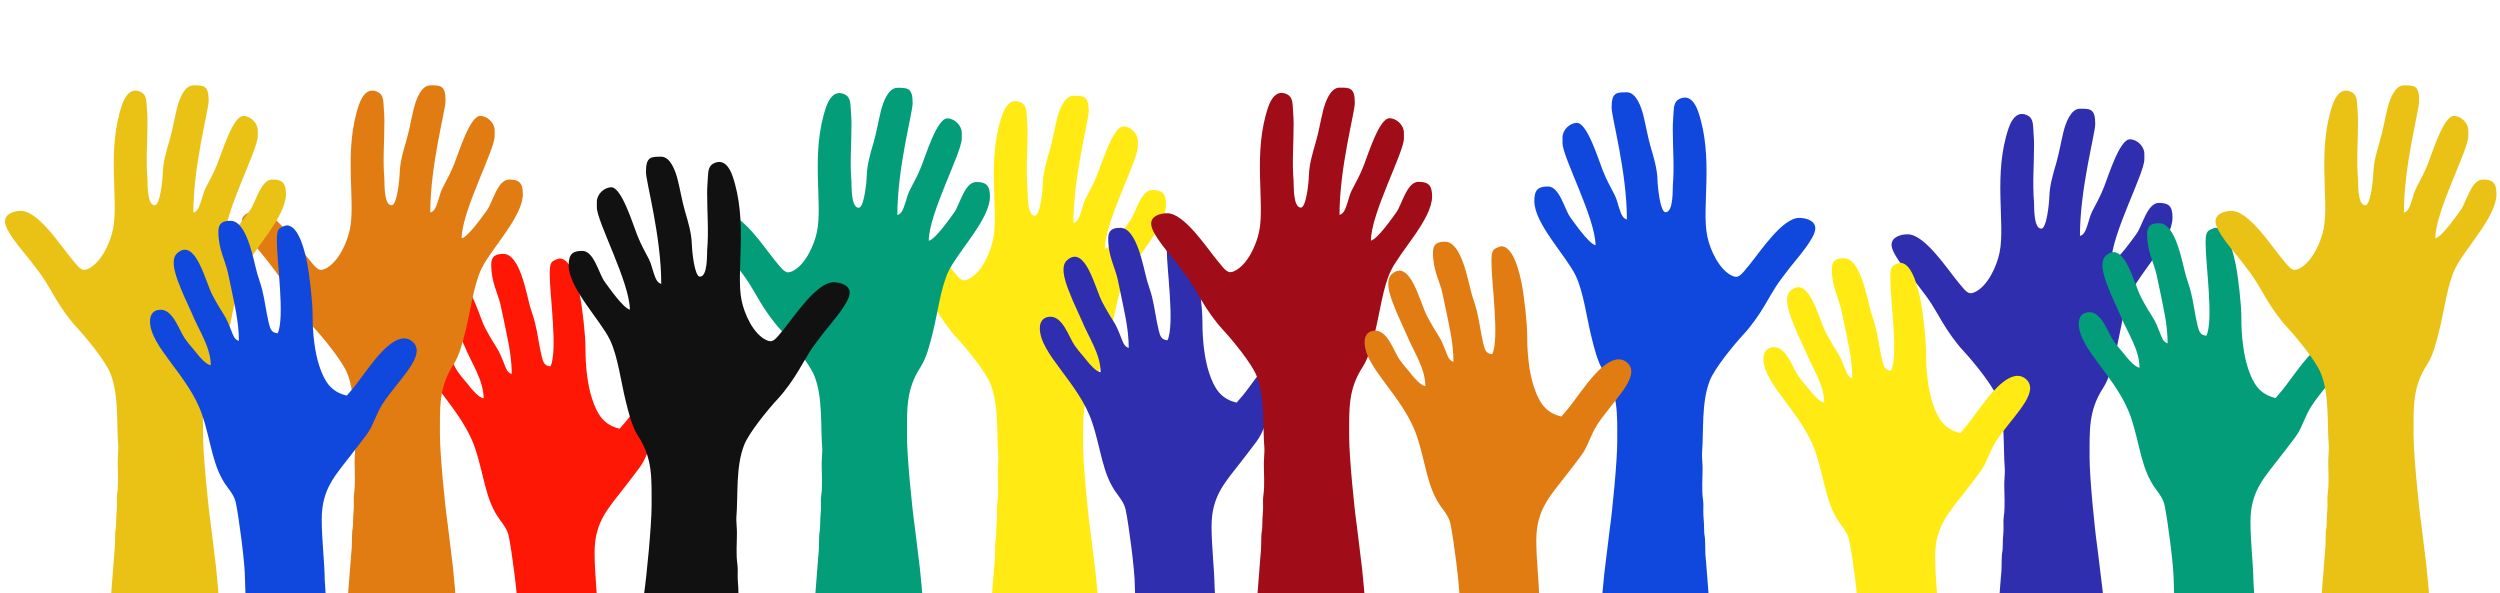<?xml version="1.0" encoding="UTF-8"?> <!-- Creator: CorelDRAW 2019 (64-Bit) --> <svg xmlns="http://www.w3.org/2000/svg" xmlns:xlink="http://www.w3.org/1999/xlink" xmlns:xodm="http://www.corel.com/coreldraw/odm/2003" xml:space="preserve" width="3236px" height="768px" style="shape-rendering:geometricPrecision; text-rendering:geometricPrecision; image-rendering:optimizeQuality; fill-rule:evenodd; clip-rule:evenodd" viewBox="0 0 3236 767.66"> <defs> <style type="text/css"> <![CDATA[ .fil3 {fill:#039D79} .fil7 {fill:#1048DD} .fil5 {fill:#111111} .fil2 {fill:#2E2EAF} .fil8 {fill:#A10C19} .fil4 {fill:#E07C12} .fil6 {fill:#EAC216} .fil1 {fill:#FE1705} .fil0 {fill:#FFEA13} ]]> </style> </defs> <g id="Слой_x0020_1">  <path class="fil0" d="M1339.43 279.13c-10.36,0 -9.04,-29.63 -9.43,-34.34 -2.11,-25.55 0.06,-47.18 0.06,-74.04 0,-8.84 -0.71,-13.73 -1.06,-21.88 -0.31,-7.34 -1.49,-13.16 -6.87,-16.05 -13.33,-7.16 -21.08,4.9 -24.79,15.63 -20.6,59.46 -4.34,123.82 -11.82,161.18 -3.63,18.15 -15.3,43.54 -31.87,51.53 -8.67,4.19 -11.24,0.06 -22.84,-14.05 -13.62,-16.58 -42.43,-60.69 -64.37,-60.69 -10.3,0 -20.84,4.19 -20.84,13.55 0,12.79 23.32,38.54 32.76,50.61 18.97,24.28 19.2,26.15 33.33,50.04 6.87,11.62 17.24,26.29 26.39,36.13 12.99,13.97 37.68,44.07 44.04,60.18 11.17,28.27 7.69,64.87 10.14,94.09 0.27,3.21 -0.77,13.8 -0.76,19.51 0,13.37 1.33,28.29 -0.61,41.08 -1,6.66 0.06,13.64 -0.49,20.35 -0.54,6.53 -0.85,11.94 -0.95,19.9 -0.06,5.03 -0.7,5.44 -1.02,9.39 -0.61,7.39 0.09,19.06 -1.39,29.88l-5.3 67.83c-0.32,2.3 -2.08,6.45 2.46,6.45l138.61 0c0,-21.25 -2.28,-39.63 -4.08,-58.46l-6.81 -55.71c-3.54,-24.18 -9.96,-90.28 -9.96,-115.1 0,-36.57 -1.55,-61.4 17.53,-90.86 8.19,-12.66 12.12,-29.93 16.03,-45.45 5.79,-22.91 10.1,-57.69 20.27,-78.74 12.62,-26.11 53.51,-67.18 53.51,-96.55 0,-15.32 -5.75,-18.76 -17.71,-18.76 -15.09,0 -21.5,30 -28.87,39.91 -4.41,5.92 -23.76,34.1 -32.62,36.17 0,-35.12 42.73,-114.02 42.73,-132.35l0 -7.3c0,-9.71 -9.35,-18.76 -18.76,-18.76 -13.26,0 -27.75,47.41 -33.35,61.49 -5.93,14.94 -9.02,19.02 -15.3,31.59 -3.24,6.51 -3.7,10.7 -6.17,17.8 -2.09,6.03 -3.9,12.61 -9.79,14.18 0,-61.94 19.8,-132.09 19.8,-144.86 0,-20.01 -6.54,-19.8 -19.8,-19.8 -11.96,0 -18.56,18.92 -21.27,29.79 -3.53,14.12 -5.64,27.79 -9.63,41.44 -3.62,12.41 -8.33,27.66 -8.69,42.37 -0.23,9.01 -3.53,41.68 -10.44,41.68z"></path> <path class="fil1" d="M635.86 342.29c0,23.54 8.68,36.53 12.38,53.52 1.38,6.31 2.39,10.92 3.61,17.04 4.27,21.47 10.57,45.5 10.57,71.08 -5.93,-1.59 -7.64,-7.73 -9.7,-12.93 -7.68,-19.34 -6.38,-15.1 -16.06,-31.15 -3.17,-5.24 -5.49,-9.68 -8.47,-15.14 -9,-16.51 -21.81,-75.5 -45.75,-54.2 -10.7,9.53 0.78,35.4 4.94,45.83 2.29,5.76 4.27,10.29 6.84,15.79l7.35 16.25c8.55,21.11 24.45,43.57 24.45,67.02 -5.86,-0.49 -14.81,-11.06 -18.12,-15.32 -5.48,-7.06 -9.02,-10.2 -15.33,-19.1 -7.49,-10.56 -15.13,-37.38 -31.47,-37.38 -9.06,0 -13.77,5.95 -13.77,14.75 0,33.56 50.09,70.05 67.51,121.34 12.1,35.62 13.09,67.39 32.54,93.37 4.45,5.93 9.33,12.34 11.06,20.42 3.96,18.53 11.96,79.02 11.84,98.32l0.99 30.49c-0.01,4.5 -1.79,13.77 2.95,13.77l99.34 0c4.59,0 1.92,-5.84 1.95,-11.79l-1.98 -30.47c-0.2,-23.53 -3.9,-52.08 -3.9,-78.73 0,-40.45 17.79,-57.07 40.34,-86.54 3.18,-4.17 5.99,-7.86 9.41,-12.23 15.22,-19.48 12.86,-17.88 23.36,-40.58 12.25,-26.49 49.01,-57.55 49.84,-78.48l0 -1.34c-0.15,-4.22 -1.87,-7.99 -5.7,-11.19 -18.12,-15.18 -43.45,17.13 -52.89,29.15 -5.7,7.25 -10.05,13.41 -15.6,20.79 -2.79,3.72 -4.81,6.54 -7.68,10.03l-8.62 10.07c-20.76,-4.84 -28.91,-18.41 -35.55,-38.23 -5.91,-17.68 -8.8,-42.07 -8.71,-66.04 0.06,-16.68 -4.07,-52.35 -7.13,-67.62 -2.17,-10.81 -9.94,-48.44 -26.32,-48.44 -2.14,0 -8.28,2.85 -9.59,4.18 -3.62,3.67 -3.19,12.06 -3.19,17.46 0,25.56 10.53,98.12 0.98,118.03 -8.08,-0.67 -9.53,-5.3 -11.63,-13.95 -3.43,-14.17 -4.64,-27.24 -8.48,-42.66 -1.85,-7.44 -4.41,-13.75 -6.24,-20.32 -5.17,-18.52 -13.38,-68.64 -34.63,-68.64 -7.22,0 -15.74,0.96 -15.74,13.77z"></path> <path class="fil2" d="M1434.47 308.5c0,23.54 8.69,36.53 12.39,53.52 1.37,6.32 2.39,10.93 3.6,17.05 4.27,21.46 10.57,45.49 10.57,71.07 -5.92,-1.58 -7.63,-7.73 -9.69,-12.93 -7.69,-19.34 -6.38,-15.1 -16.07,-31.15 -3.16,-5.23 -5.48,-9.68 -8.46,-15.14 -9.01,-16.51 -21.81,-75.5 -45.75,-54.2 -10.71,9.53 0.77,35.4 4.93,45.83 2.3,5.76 4.27,10.29 6.84,15.79l7.36 16.25c8.54,21.11 24.45,43.57 24.45,67.02 -5.87,-0.48 -14.82,-11.06 -18.12,-15.32 -5.49,-7.06 -9.02,-10.2 -15.34,-19.09 -7.49,-10.56 -15.13,-37.39 -31.46,-37.39 -9.06,0 -13.77,5.95 -13.77,14.75 0,33.56 50.08,70.05 67.51,121.35 12.1,35.61 13.08,67.39 32.54,93.36 4.44,5.93 9.32,12.35 11.05,20.42 3.96,18.53 11.96,79.02 11.85,98.32l0.98 30.49c0,4.5 -1.78,13.77 2.95,13.77l99.35 0c4.58,0 1.92,-5.84 1.95,-11.79l-1.99 -30.47c-0.2,-23.52 -3.9,-52.08 -3.9,-78.72 0,-40.46 17.79,-57.08 40.34,-86.55 3.19,-4.16 6,-7.86 9.41,-12.23 15.23,-19.48 12.86,-17.87 23.36,-40.57 12.26,-26.5 49.01,-57.55 49.85,-78.49l0 -1.34c-0.16,-4.21 -1.88,-7.99 -5.7,-11.19 -18.13,-15.18 -43.46,17.13 -52.9,29.15 -5.69,7.25 -10.05,13.41 -15.6,20.79 -2.79,3.72 -4.81,6.54 -7.67,10.04l-8.63 10.06c-20.75,-4.84 -28.9,-18.41 -35.54,-38.23 -5.92,-17.68 -8.81,-42.07 -8.72,-66.04 0.07,-16.68 -4.06,-52.34 -7.13,-67.62 -2.17,-10.81 -9.94,-48.44 -26.31,-48.44 -2.14,0 -8.29,2.85 -9.59,4.18 -3.63,3.67 -3.2,12.06 -3.2,17.46 0,25.56 10.54,98.13 0.98,118.03 -8.07,-0.67 -9.53,-5.3 -11.62,-13.95 -3.43,-14.17 -4.64,-27.24 -8.48,-42.66 -1.86,-7.44 -4.41,-13.75 -6.25,-20.32 -5.16,-18.52 -13.38,-68.64 -34.63,-68.64 -7.22,0 -15.74,0.97 -15.74,13.77z"></path> <path class="fil3" d="M1111.52 268.77c-10.36,0 -9.04,-29.63 -9.43,-34.34 -2.11,-25.55 0.06,-47.18 0.06,-74.04 0,-8.84 -0.71,-13.73 -1.06,-21.88 -0.31,-7.34 -1.49,-13.16 -6.87,-16.05 -13.33,-7.16 -21.08,4.9 -24.79,15.63 -20.6,59.46 -4.34,123.82 -11.82,161.18 -3.63,18.15 -15.3,43.54 -31.87,51.53 -8.67,4.19 -11.24,0.07 -22.84,-14.05 -13.62,-16.58 -42.43,-60.69 -64.37,-60.69 -10.3,0 -20.84,4.19 -20.84,13.55 0,12.79 23.32,38.54 32.76,50.61 18.97,24.28 19.19,26.15 33.33,50.04 6.87,11.62 17.24,26.29 26.39,36.13 12.99,13.97 37.68,44.07 44.04,60.18 11.17,28.27 7.69,64.87 10.14,94.09 0.27,3.21 -0.77,13.8 -0.76,19.51 0,13.37 1.33,28.29 -0.61,41.08 -1,6.66 0.06,13.64 -0.49,20.35 -0.54,6.53 -0.85,11.94 -0.95,19.9 -0.06,5.03 -0.7,5.44 -1.02,9.39 -0.61,7.39 0.09,19.06 -1.39,29.88l-5.3 67.83c-0.32,2.3 -2.08,6.45 2.46,6.45l138.61 0c0,-21.25 -2.28,-39.63 -4.08,-58.46l-6.81 -55.71c-3.54,-24.18 -9.96,-90.28 -9.96,-115.1 0,-36.57 -1.55,-61.4 17.53,-90.86 8.19,-12.66 12.12,-29.93 16.03,-45.45 5.79,-22.91 10.1,-57.69 20.27,-78.74 12.62,-26.11 53.51,-67.18 53.51,-96.55 0,-15.32 -5.75,-18.76 -17.71,-18.76 -15.09,0 -21.5,30 -28.87,39.91 -4.41,5.92 -23.76,34.1 -32.62,36.17 0,-35.13 42.73,-114.02 42.73,-132.35l0 -7.3c0,-9.71 -9.35,-18.76 -18.76,-18.76 -13.26,0 -27.75,47.41 -33.35,61.49 -5.93,14.94 -9.02,19.02 -15.3,31.59 -3.24,6.51 -3.7,10.7 -6.17,17.8 -2.09,6.03 -3.9,12.61 -9.79,14.18 0,-61.94 19.8,-132.09 19.8,-144.86 0,-20.01 -6.54,-19.8 -19.8,-19.8 -11.96,0 -18.56,18.92 -21.27,29.79 -3.53,14.12 -5.64,27.79 -9.63,41.44 -3.62,12.41 -8.33,27.66 -8.69,42.37 -0.23,9.01 -3.53,41.68 -10.44,41.68z"></path> <path class="fil4" d="M506.93 265.57c-10.37,0 -9.05,-29.63 -9.43,-34.34 -2.11,-25.56 0.05,-47.18 0.05,-74.05 0,-8.84 -0.7,-13.72 -1.05,-21.87 -0.32,-7.34 -1.49,-13.17 -6.88,-16.06 -13.32,-7.15 -21.07,4.91 -24.79,15.64 -20.6,59.45 -4.34,123.82 -11.81,161.18 -3.63,18.15 -15.3,43.54 -31.87,51.53 -8.68,4.19 -11.25,0.06 -22.84,-14.05 -13.62,-16.58 -42.44,-60.69 -64.37,-60.69 -10.3,0 -20.85,4.18 -20.85,13.55 0,12.79 23.33,38.54 32.76,50.61 18.97,24.28 19.2,26.15 33.33,50.04 6.87,11.62 17.24,26.28 26.4,36.13 12.99,13.97 37.68,44.07 44.04,60.18 11.17,28.27 7.69,64.86 10.13,94.09 0.27,3.21 -0.76,13.79 -0.76,19.51 0.01,13.37 1.34,28.29 -0.6,41.08 -1.01,6.66 0.06,13.64 -0.49,20.35 -0.55,6.53 -0.85,11.94 -0.95,19.9 -0.06,5.03 -0.71,5.44 -1.03,9.39 -0.6,7.39 0.1,19.05 -1.38,29.88l-5.31 67.83c-0.32,2.29 -2.07,6.45 2.47,6.45l138.6 0c0,-21.25 -2.27,-39.63 -4.07,-58.46l-6.82 -55.71c-3.54,-24.18 -9.95,-90.29 -9.95,-115.1 0,-36.58 -1.55,-61.4 17.52,-90.86 8.2,-12.66 12.12,-29.94 16.04,-45.45 5.78,-22.91 10.09,-57.69 20.26,-78.74 12.62,-26.11 53.52,-67.18 53.52,-96.55 0,-15.32 -5.75,-18.76 -17.72,-18.76 -15.09,0 -21.49,30 -28.87,39.91 -4.4,5.92 -23.76,34.1 -32.61,36.17 0,-35.13 42.72,-114.02 42.72,-132.36l0 -7.29c0,-9.71 -9.35,-18.76 -18.75,-18.76 -13.27,0 -27.76,47.41 -33.35,61.49 -5.93,14.94 -9.02,19.02 -15.3,31.59 -3.25,6.51 -3.71,10.7 -6.17,17.8 -2.09,6.02 -3.9,12.6 -9.8,14.18 0,-61.94 19.8,-132.09 19.8,-144.86 0,-20.01 -6.53,-19.8 -19.8,-19.8 -11.96,0 -18.55,18.92 -21.27,29.79 -3.53,14.12 -5.63,27.79 -9.62,41.44 -3.63,12.41 -8.33,27.66 -8.7,42.37 -0.22,9 -3.52,41.68 -10.43,41.68z"></path> <path class="fil5" d="M905.94 357.93c10.37,0 9.05,-29.63 9.43,-34.34 2.11,-25.55 -0.05,-47.18 -0.05,-74.04 0,-8.84 0.7,-13.73 1.05,-21.88 0.32,-7.34 1.5,-13.16 6.88,-16.05 13.33,-7.16 21.07,4.9 24.79,15.63 20.6,59.46 4.34,123.82 11.81,161.18 3.63,18.15 15.3,43.54 31.87,51.53 8.68,4.19 11.25,0.07 22.84,-14.05 13.62,-16.58 42.44,-60.69 64.38,-60.69 10.29,0 20.84,4.19 20.84,13.55 0,12.79 -23.33,38.54 -32.76,50.61 -18.97,24.28 -19.2,26.15 -33.33,50.04 -6.87,11.62 -17.24,26.29 -26.4,36.14 -12.99,13.96 -37.68,44.06 -44.04,60.17 -11.17,28.27 -7.69,64.87 -10.13,94.09 -0.27,3.21 0.76,13.8 0.76,19.51 -0.01,13.37 -1.34,28.29 0.6,41.08 1.01,6.66 -0.06,13.64 0.5,20.35 0.54,6.53 0.84,11.94 0.94,19.9 0.06,5.03 0.71,5.44 1.03,9.39 0.6,7.39 -0.1,19.06 1.38,29.88l5.31 67.83c0.32,2.3 2.07,6.45 -2.47,6.45l-138.6 0c0,-21.25 2.27,-39.63 4.07,-58.46l6.82 -55.71c3.54,-24.18 9.95,-90.28 9.95,-115.1 0,-36.57 1.55,-61.4 -17.52,-90.86 -8.2,-12.66 -12.12,-29.93 -16.04,-45.45 -5.78,-22.91 -10.09,-57.69 -20.26,-78.74 -12.62,-26.11 -53.52,-67.18 -53.52,-96.55 0,-15.32 5.75,-18.76 17.72,-18.76 15.09,0 21.49,30 28.87,39.91 4.4,5.92 23.76,34.1 32.61,36.17 0,-35.13 -42.72,-114.02 -42.72,-132.35l0 -7.3c0,-9.71 9.35,-18.76 18.75,-18.76 13.27,0 27.76,47.41 33.35,61.49 5.93,14.94 9.03,19.02 15.3,31.59 3.25,6.51 3.71,10.7 6.17,17.8 2.09,6.03 3.91,12.61 9.8,14.18 0,-61.94 -19.8,-132.09 -19.8,-144.86 0,-20.01 6.54,-19.8 19.8,-19.8 11.96,0 18.55,18.92 21.27,29.79 3.53,14.12 5.63,27.79 9.62,41.44 3.63,12.41 8.33,27.66 8.7,42.37 0.22,9.01 3.52,41.68 10.43,41.68z"></path> <path class="fil6" d="M200.29 265.57c-10.37,0 -9.05,-29.63 -9.44,-34.34 -2.1,-25.56 0.06,-47.18 0.06,-74.05 0,-8.84 -0.71,-13.72 -1.06,-21.87 -0.31,-7.34 -1.49,-13.17 -6.87,-16.06 -13.33,-7.15 -21.07,4.91 -24.79,15.64 -20.6,59.45 -4.34,123.82 -11.81,161.18 -3.63,18.15 -15.3,43.54 -31.87,51.53 -8.68,4.19 -11.25,0.06 -22.85,-14.05 -13.62,-16.58 -42.43,-60.69 -64.37,-60.69 -10.29,0 -20.84,4.18 -20.84,13.55 0,12.79 23.33,38.54 32.76,50.61 18.97,24.28 19.2,26.15 33.33,50.04 6.87,11.62 17.24,26.28 26.4,36.13 12.98,13.97 37.67,44.07 44.04,60.18 11.17,28.27 7.69,64.86 10.13,94.09 0.27,3.21 -0.76,13.79 -0.76,19.51 0,13.37 1.33,28.29 -0.6,41.08 -1.01,6.66 0.06,13.64 -0.5,20.35 -0.54,6.53 -0.85,11.94 -0.94,19.9 -0.07,5.03 -0.71,5.44 -1.03,9.39 -0.6,7.39 0.1,19.05 -1.38,29.88l-5.31 67.83c-0.32,2.29 -2.08,6.45 2.46,6.45l138.61 0c0,-21.25 -2.28,-39.63 -4.07,-58.46l-6.82 -55.71c-3.54,-24.18 -9.95,-90.29 -9.95,-115.1 0,-36.58 -1.55,-61.4 17.52,-90.86 8.2,-12.66 12.12,-29.94 16.04,-45.45 5.78,-22.91 10.09,-57.69 20.26,-78.74 12.62,-26.11 53.52,-67.18 53.52,-96.55 0,-15.32 -5.75,-18.76 -17.72,-18.76 -15.09,0 -21.5,30 -28.87,39.91 -4.4,5.92 -23.76,34.1 -32.62,36.17 0,-35.13 42.73,-114.02 42.73,-132.36l0 -7.29c0,-9.71 -9.35,-18.76 -18.76,-18.76 -13.26,0 -27.75,47.41 -33.34,61.49 -5.94,14.94 -9.03,19.02 -15.31,31.59 -3.24,6.51 -3.7,10.7 -6.17,17.8 -2.09,6.02 -3.9,12.6 -9.79,14.18 0,-61.94 19.8,-132.09 19.8,-144.86 0,-20.01 -6.54,-19.8 -19.8,-19.8 -11.96,0 -18.55,18.92 -21.27,29.79 -3.53,14.12 -5.64,27.79 -9.63,41.44 -3.62,12.41 -8.33,27.66 -8.69,42.37 -0.23,9 -3.52,41.68 -10.43,41.68z"></path> <path class="fil7" d="M2155.88 274.57c10.37,0 9.05,-29.63 9.44,-34.34 2.1,-25.55 -0.06,-47.18 -0.06,-74.04 0,-8.84 0.7,-13.73 1.06,-21.88 0.31,-7.34 1.49,-13.16 6.87,-16.05 13.33,-7.16 21.07,4.9 24.79,15.63 20.6,59.46 4.34,123.82 11.81,161.18 3.63,18.15 15.3,43.54 31.87,51.53 8.68,4.19 11.25,0.07 22.85,-14.05 13.62,-16.58 42.43,-60.68 64.37,-60.68 10.29,0 20.84,4.18 20.84,13.54 0,12.79 -23.33,38.54 -32.76,50.61 -18.97,24.28 -19.2,26.15 -33.33,50.04 -6.87,11.62 -17.24,26.29 -26.4,36.13 -12.98,13.97 -37.67,44.07 -44.04,60.18 -11.17,28.27 -7.69,64.87 -10.13,94.09 -0.27,3.21 0.76,13.8 0.76,19.51 0,13.37 -1.33,28.29 0.6,41.08 1.01,6.66 -0.06,13.64 0.5,20.35 0.54,6.53 0.85,11.94 0.94,19.9 0.06,5.03 0.71,5.44 1.03,9.39 0.6,7.39 -0.1,19.06 1.38,29.88l5.31 67.83c0.32,2.3 2.07,6.45 -2.46,6.45l-138.61 0c0,-21.25 2.28,-39.63 4.07,-58.46l6.82 -55.71c3.54,-24.18 9.95,-90.28 9.95,-115.1 0,-36.57 1.55,-61.4 -17.52,-90.86 -8.2,-12.66 -12.12,-29.93 -16.04,-45.45 -5.78,-22.91 -10.09,-57.69 -20.26,-78.74 -12.62,-26.11 -53.52,-67.18 -53.52,-96.55 0,-15.32 5.75,-18.76 17.72,-18.76 15.09,0 21.5,30 28.87,39.91 4.4,5.92 23.76,34.1 32.62,36.17 0,-35.12 -42.73,-114.02 -42.73,-132.35l0 -7.3c0,-9.7 9.35,-18.76 18.76,-18.76 13.26,0 27.75,47.41 33.34,61.49 5.93,14.94 9.03,19.02 15.31,31.59 3.24,6.51 3.7,10.7 6.16,17.8 2.1,6.03 3.91,12.61 9.8,14.18 0,-61.94 -19.8,-132.09 -19.8,-144.86 0,-20.01 6.54,-19.8 19.8,-19.8 11.96,0 18.55,18.92 21.27,29.79 3.53,14.12 5.63,27.79 9.62,41.44 3.63,12.41 8.34,27.66 8.7,42.37 0.22,9.01 3.52,41.68 10.43,41.68z"></path> <path class="fil8" d="M1683.86 268.55c-10.37,0 -9.05,-29.63 -9.44,-34.33 -2.11,-25.56 0.06,-47.19 0.06,-74.05 0,-8.84 -0.71,-13.73 -1.06,-21.87 -0.31,-7.34 -1.49,-13.17 -6.87,-16.06 -13.33,-7.16 -21.07,4.91 -24.79,15.63 -20.6,59.46 -4.34,123.82 -11.82,161.18 -3.63,18.15 -15.3,43.54 -31.87,51.54 -8.67,4.18 -11.24,0.06 -22.84,-14.06 -13.62,-16.58 -42.43,-60.68 -64.37,-60.68 -10.29,0 -20.84,4.18 -20.84,13.55 0,12.78 23.33,38.53 32.76,50.61 18.97,24.28 19.2,26.14 33.33,50.04 6.87,11.61 17.24,26.28 26.4,36.13 12.98,13.97 37.67,44.07 44.03,60.17 11.17,28.27 7.69,64.87 10.14,94.09 0.27,3.21 -0.76,13.8 -0.76,19.51 0,13.38 1.33,28.29 -0.61,41.09 -1,6.65 0.07,13.64 -0.49,20.34 -0.54,6.53 -0.85,11.94 -0.94,19.9 -0.07,5.04 -0.71,5.45 -1.03,9.39 -0.6,7.4 0.1,19.06 -1.39,29.89l-5.3 67.82c-0.32,2.3 -2.08,6.45 2.46,6.45l138.61 0c0,-21.25 -2.28,-39.63 -4.08,-58.45l-6.81 -55.71c-3.54,-24.18 -9.96,-90.29 -9.96,-115.11 0,-36.57 -1.55,-61.4 17.53,-90.86 8.19,-12.65 12.12,-29.93 16.04,-45.45 5.78,-22.91 10.09,-57.69 20.26,-78.73 12.62,-26.12 53.51,-67.18 53.51,-96.56 0,-15.32 -5.75,-18.76 -17.71,-18.76 -15.09,0 -21.5,30 -28.87,39.91 -4.41,5.92 -23.76,34.11 -32.62,36.17 0,-35.12 42.73,-114.02 42.73,-132.35l0 -7.3c0,-9.7 -9.35,-18.75 -18.76,-18.75 -13.26,0 -27.75,47.4 -33.35,61.48 -5.93,14.94 -9.02,19.02 -15.3,31.6 -3.24,6.5 -3.7,10.69 -6.17,17.8 -2.09,6.02 -3.9,12.6 -9.79,14.17 0,-61.94 19.8,-132.08 19.8,-144.86 0,-20.01 -6.54,-19.8 -19.8,-19.8 -11.96,0 -18.56,18.92 -21.27,29.8 -3.53,14.11 -5.64,27.79 -9.63,41.44 -3.62,12.4 -8.33,27.65 -8.69,42.37 -0.23,9 -3.52,41.67 -10.43,41.67z"></path> <path class="fil2" d="M2642.26 295.82c-10.36,0 -9.04,-29.63 -9.43,-34.33 -2.11,-25.56 0.05,-47.19 0.05,-74.05 0,-8.84 -0.7,-13.73 -1.05,-21.87 -0.32,-7.34 -1.49,-13.17 -6.87,-16.06 -13.33,-7.16 -21.08,4.91 -24.79,15.63 -20.61,59.46 -4.35,123.82 -11.82,161.18 -3.63,18.15 -15.3,43.54 -31.87,51.53 -8.68,4.19 -11.24,0.07 -22.84,-14.05 -13.62,-16.58 -42.43,-60.68 -64.37,-60.68 -10.3,0 -20.84,4.18 -20.84,13.54 0,12.79 23.32,38.54 32.76,50.61 18.97,24.29 19.19,26.15 33.33,50.05 6.87,11.61 17.24,26.28 26.39,36.13 12.99,13.96 37.68,44.06 44.04,60.17 11.17,28.27 7.69,64.87 10.14,94.09 0.27,3.21 -0.77,13.8 -0.76,19.51 0,13.38 1.33,28.29 -0.61,41.08 -1,6.66 0.06,13.65 -0.49,20.35 -0.54,6.53 -0.85,11.94 -0.95,19.9 -0.06,5.03 -0.7,5.45 -1.03,9.39 -0.6,7.4 0.1,19.06 -1.38,29.88l-5.3 67.83c-0.32,2.3 -2.08,6.45 2.46,6.45l138.6 0c0,-21.25 -2.27,-39.63 -4.07,-58.45l-6.81 -55.72c-3.54,-24.17 -9.96,-90.28 -9.96,-115.1 0,-36.57 -1.55,-61.4 17.53,-90.86 8.19,-12.66 12.12,-29.93 16.03,-45.45 5.79,-22.91 10.1,-57.69 20.27,-78.74 12.62,-26.11 53.51,-67.17 53.51,-96.55 0,-15.32 -5.75,-18.76 -17.71,-18.76 -15.1,0 -21.5,30 -28.87,39.91 -4.41,5.92 -23.76,34.1 -32.62,36.17 0,-35.12 42.73,-114.02 42.73,-132.35l0 -7.3c0,-9.7 -9.36,-18.76 -18.76,-18.76 -13.26,0 -27.76,47.41 -33.35,61.49 -5.93,14.94 -9.02,19.02 -15.3,31.6 -3.25,6.5 -3.71,10.69 -6.17,17.8 -2.09,6.02 -3.9,12.6 -9.79,14.17 0,-61.94 19.8,-132.08 19.8,-144.86 0,-20.01 -6.54,-19.8 -19.8,-19.8 -11.96,0 -18.56,18.92 -21.28,29.8 -3.52,14.11 -5.63,27.79 -9.62,41.44 -3.62,12.4 -8.33,27.65 -8.7,42.37 -0.22,9 -3.52,41.67 -10.43,41.67z"></path> <path class="fil3" d="M2779.23 302.57c0,23.54 8.68,36.53 12.38,53.52 1.37,6.32 2.39,10.93 3.61,17.05 4.27,21.46 10.56,45.49 10.56,71.07 -5.92,-1.58 -7.63,-7.73 -9.69,-12.93 -7.68,-19.34 -6.38,-15.1 -16.07,-31.15 -3.16,-5.23 -5.48,-9.68 -8.46,-15.14 -9,-16.51 -21.81,-75.5 -45.75,-54.19 -10.7,9.53 0.78,35.39 4.94,45.82 2.29,5.76 4.27,10.29 6.83,15.79l7.36 16.25c8.54,21.11 24.45,43.57 24.45,67.02 -5.86,-0.48 -14.81,-11.06 -18.12,-15.32 -5.49,-7.06 -9.02,-10.19 -15.33,-19.09 -7.49,-10.56 -15.14,-37.39 -31.47,-37.39 -9.06,0 -13.77,5.95 -13.77,14.76 0,33.55 50.08,70.04 67.51,121.34 12.1,35.61 13.09,67.39 32.54,93.36 4.45,5.93 9.33,12.35 11.05,20.42 3.96,18.53 11.96,79.02 11.85,98.32l0.99 30.49c-0.01,4.5 -1.79,13.77 2.95,13.77l99.34 0c4.59,0 1.92,-5.84 1.95,-11.78l-1.99 -30.48c-0.2,-23.52 -3.89,-52.08 -3.89,-78.72 0,-40.46 17.78,-57.08 40.33,-86.55 3.19,-4.16 6,-7.86 9.41,-12.23 15.23,-19.48 12.86,-17.87 23.37,-40.57 12.25,-26.49 49.01,-57.55 49.84,-78.49l0 -1.34c-0.16,-4.21 -1.88,-7.99 -5.7,-11.19 -18.12,-15.17 -43.46,17.14 -52.89,29.15 -5.7,7.25 -10.05,13.41 -15.6,20.8 -2.79,3.71 -4.82,6.53 -7.68,10.03l-8.62 10.06c-20.76,-4.84 -28.91,-18.41 -35.55,-38.23 -5.92,-17.68 -8.8,-42.06 -8.71,-66.04 0.06,-16.68 -4.07,-52.34 -7.13,-67.62 -2.17,-10.81 -9.94,-48.44 -26.32,-48.44 -2.14,0 -8.28,2.85 -9.59,4.18 -3.63,3.67 -3.2,12.06 -3.2,17.46 0,25.56 10.54,98.13 0.99,118.03 -8.08,-0.67 -9.53,-5.3 -11.63,-13.94 -3.43,-14.18 -4.64,-27.25 -8.48,-42.67 -1.85,-7.44 -4.41,-13.75 -6.24,-20.31 -5.17,-18.52 -13.38,-68.65 -34.64,-68.65 -7.22,0 -15.73,0.97 -15.73,13.77z"></path> <path class="fil4" d="M1854.83 326.5c0,23.54 8.69,36.54 12.38,53.52 1.38,6.32 2.39,10.93 3.61,17.05 4.27,21.47 10.57,45.49 10.57,71.07 -5.93,-1.58 -7.63,-7.73 -9.7,-12.93 -7.68,-19.33 -6.37,-15.1 -16.06,-31.15 -3.16,-5.23 -5.49,-9.68 -8.46,-15.14 -9.01,-16.51 -21.81,-75.5 -45.75,-54.19 -10.71,9.53 0.77,35.39 4.93,45.83 2.3,5.75 4.27,10.28 6.84,15.78l7.35 16.25c8.55,21.11 24.45,43.58 24.45,67.03 -5.86,-0.49 -14.81,-11.07 -18.12,-15.33 -5.48,-7.06 -9.01,-10.19 -15.33,-19.09 -7.49,-10.56 -15.13,-37.39 -31.46,-37.39 -9.06,0 -13.77,5.95 -13.77,14.76 0,33.55 50.08,70.05 67.51,121.34 12.1,35.61 13.08,67.39 32.54,93.36 4.44,5.93 9.32,12.35 11.05,20.43 3.96,18.52 11.96,79.01 11.85,98.31l0.98 30.49c-0.01,4.5 -1.78,13.77 2.95,13.77l99.35 0c4.58,0 1.91,-5.84 1.95,-11.78l-1.99 -30.48c-0.2,-23.52 -3.9,-52.08 -3.9,-78.72 0,-40.45 17.79,-57.08 40.34,-86.55 3.19,-4.16 5.99,-7.85 9.41,-12.23 15.22,-19.48 12.86,-17.87 23.36,-40.57 12.26,-26.49 49.01,-57.55 49.84,-78.49l0 -1.34c-0.15,-4.21 -1.87,-7.99 -5.69,-11.19 -18.13,-15.17 -43.46,17.14 -52.9,29.15 -5.69,7.26 -10.05,13.41 -15.6,20.8 -2.79,3.71 -4.81,6.54 -7.67,10.03l-8.63 10.06c-20.76,-4.83 -28.91,-18.4 -35.54,-38.23 -5.92,-17.68 -8.81,-42.06 -8.72,-66.03 0.06,-16.68 -4.06,-52.35 -7.13,-67.63 -2.17,-10.81 -9.94,-48.44 -26.31,-48.44 -2.14,0 -8.29,2.85 -9.6,4.18 -3.62,3.67 -3.19,12.06 -3.19,17.46 0,25.56 10.53,98.13 0.98,118.03 -8.08,-0.67 -9.53,-5.29 -11.62,-13.94 -3.44,-14.17 -4.64,-27.25 -8.49,-42.67 -1.85,-7.44 -4.41,-13.75 -6.24,-20.31 -5.16,-18.52 -13.38,-68.65 -34.63,-68.65 -7.22,0 -15.74,0.97 -15.74,13.77z"></path> <path class="fil0" d="M2371.1 347.89c0,23.54 8.69,36.53 12.39,53.52 1.37,6.32 2.39,10.92 3.6,17.04 4.27,21.47 10.57,45.5 10.57,71.08 -5.92,-1.58 -7.63,-7.73 -9.7,-12.93 -7.68,-19.34 -6.37,-15.1 -16.06,-31.15 -3.16,-5.24 -5.48,-9.68 -8.46,-15.14 -9.01,-16.51 -21.81,-75.5 -45.75,-54.2 -10.71,9.53 0.77,35.4 4.93,45.83 2.3,5.76 4.27,10.29 6.84,15.79l7.35 16.25c8.55,21.11 24.46,43.57 24.46,67.02 -5.87,-0.49 -14.81,-11.06 -18.12,-15.32 -5.49,-7.06 -9.02,-10.2 -15.33,-19.1 -7.5,-10.55 -15.14,-37.38 -31.47,-37.38 -9.06,0 -13.77,5.95 -13.77,14.75 0,33.56 50.08,70.05 67.51,121.35 12.1,35.61 13.09,67.38 32.54,93.36 4.44,5.93 9.33,12.35 11.05,20.42 3.96,18.53 11.96,79.02 11.85,98.32l0.98 30.49c0,4.5 -1.78,13.77 2.95,13.77l99.35 0c4.58,0 1.92,-5.84 1.95,-11.79l-1.99 -30.47c-0.2,-23.53 -3.9,-52.08 -3.9,-78.73 0,-40.45 17.79,-57.07 40.34,-86.54 3.19,-4.16 6,-7.86 9.41,-12.23 15.22,-19.48 12.86,-17.87 23.36,-40.58 12.26,-26.49 49.01,-57.55 49.84,-78.48l0 -1.34c-0.15,-4.22 -1.87,-7.99 -5.69,-11.19 -18.13,-15.18 -43.46,17.13 -52.9,29.15 -5.69,7.25 -10.05,13.41 -15.6,20.79 -2.79,3.72 -4.81,6.54 -7.67,10.04l-8.63 10.06c-20.76,-4.84 -28.9,-18.41 -35.54,-38.23 -5.92,-17.68 -8.81,-42.07 -8.72,-66.04 0.07,-16.68 -4.06,-52.35 -7.13,-67.62 -2.16,-10.81 -9.94,-48.44 -26.31,-48.44 -2.14,0 -8.29,2.85 -9.59,4.18 -3.63,3.67 -3.2,12.06 -3.2,17.46 0,25.56 10.54,98.12 0.98,118.03 -8.07,-0.67 -9.53,-5.3 -11.62,-13.95 -3.43,-14.17 -4.64,-27.24 -8.48,-42.66 -1.86,-7.44 -4.41,-13.75 -6.25,-20.32 -5.16,-18.52 -13.37,-68.64 -34.63,-68.64 -7.22,0 -15.74,0.96 -15.74,13.77z"></path> <path class="fil7" d="M282.67 299.42c0,23.54 8.69,36.53 12.38,53.52 1.38,6.32 2.39,10.93 3.61,17.05 4.27,21.46 10.57,45.49 10.57,71.07 -5.93,-1.58 -7.63,-7.73 -9.7,-12.93 -7.68,-19.34 -6.37,-15.1 -16.06,-31.15 -3.16,-5.23 -5.49,-9.68 -8.47,-15.14 -9,-16.51 -21.8,-75.5 -45.74,-54.19 -10.71,9.52 0.77,35.39 4.93,45.82 2.3,5.76 4.27,10.29 6.84,15.79l7.35 16.25c8.55,21.11 24.45,43.57 24.45,67.02 -5.86,-0.48 -14.81,-11.06 -18.12,-15.32 -5.48,-7.06 -9.01,-10.2 -15.33,-19.09 -7.49,-10.56 -15.13,-37.39 -31.46,-37.39 -9.06,0 -13.77,5.95 -13.77,14.75 0,33.56 50.08,70.05 67.51,121.35 12.1,35.61 13.08,67.39 32.54,93.36 4.44,5.93 9.32,12.35 11.05,20.42 3.96,18.53 11.96,79.02 11.84,98.32l0.99 30.49c-0.01,4.5 -1.78,13.77 2.95,13.77l99.35 0c4.58,0 1.91,-5.84 1.95,-11.79l-1.99 -30.47c-0.2,-23.53 -3.9,-52.08 -3.9,-78.72 0,-40.46 17.79,-57.08 40.34,-86.55 3.19,-4.16 5.99,-7.86 9.41,-12.23 15.22,-19.48 12.86,-17.87 23.36,-40.57 12.26,-26.5 49.01,-57.55 49.84,-78.49l0 -1.34c-0.15,-4.21 -1.87,-7.99 -5.7,-11.19 -18.12,-15.18 -43.45,17.13 -52.89,29.15 -5.69,7.25 -10.05,13.41 -15.6,20.79 -2.79,3.72 -4.81,6.54 -7.67,10.04l-8.63 10.06c-20.76,-4.84 -28.91,-18.41 -35.54,-38.23 -5.92,-17.68 -8.81,-42.07 -8.72,-66.04 0.06,-16.68 -4.06,-52.34 -7.13,-67.62 -2.17,-10.81 -9.94,-48.44 -26.31,-48.44 -2.14,0 -8.29,2.85 -9.6,4.18 -3.62,3.67 -3.19,12.06 -3.19,17.46 0,25.56 10.53,98.13 0.98,118.03 -8.08,-0.67 -9.53,-5.3 -11.63,-13.94 -3.43,-14.18 -4.63,-27.25 -8.48,-42.67 -1.85,-7.44 -4.41,-13.75 -6.24,-20.32 -5.16,-18.52 -13.38,-68.64 -34.63,-68.64 -7.22,0 -15.74,0.97 -15.74,13.77z"></path> <path class="fil6" d="M3061.6 265.57c-10.37,0 -9.04,-29.63 -9.43,-34.34 -2.11,-25.56 0.05,-47.18 0.05,-74.05 0,-8.84 -0.7,-13.72 -1.05,-21.87 -0.32,-7.34 -1.49,-13.17 -6.87,-16.06 -13.33,-7.15 -21.08,4.91 -24.8,15.64 -20.6,59.45 -4.34,123.82 -11.81,161.18 -3.63,18.15 -15.3,43.54 -31.87,51.53 -8.68,4.19 -11.25,0.06 -22.84,-14.05 -13.62,-16.58 -42.44,-60.69 -64.37,-60.69 -10.3,0 -20.85,4.18 -20.85,13.55 0,12.79 23.33,38.54 32.76,50.61 18.98,24.28 19.2,26.15 33.34,50.04 6.87,11.62 17.24,26.28 26.39,36.13 12.99,13.97 37.68,44.07 44.04,60.18 11.17,28.27 7.69,64.86 10.14,94.09 0.27,3.21 -0.77,13.79 -0.77,19.51 0.01,13.37 1.34,28.29 -0.6,41.08 -1.01,6.66 0.06,13.64 -0.49,20.35 -0.54,6.53 -0.85,11.94 -0.95,19.9 -0.06,5.03 -0.71,5.44 -1.03,9.39 -0.6,7.39 0.1,19.05 -1.38,29.88l-5.3 67.83c-0.32,2.29 -2.08,6.45 2.46,6.45l138.6 0c0,-21.25 -2.27,-39.63 -4.07,-58.46l-6.82 -55.71c-3.53,-24.18 -9.95,-90.29 -9.95,-115.1 0,-36.58 -1.55,-61.4 17.53,-90.86 8.19,-12.66 12.11,-29.94 16.03,-45.45 5.78,-22.91 10.1,-57.69 20.27,-78.74 12.62,-26.11 53.51,-67.18 53.51,-96.55 0,-15.32 -5.75,-18.76 -17.72,-18.76 -15.09,0 -21.49,30 -28.87,39.91 -4.4,5.92 -23.75,34.1 -32.61,36.17 0,-35.13 42.73,-114.02 42.73,-132.36l0 -7.29c0,-9.71 -9.36,-18.76 -18.76,-18.76 -13.26,0 -27.76,47.41 -33.35,61.49 -5.93,14.94 -9.02,19.02 -15.3,31.59 -3.25,6.51 -3.71,10.7 -6.17,17.8 -2.09,6.02 -3.9,12.6 -9.79,14.18 0,-61.94 19.8,-132.09 19.8,-144.86 0,-20.01 -6.54,-19.8 -19.8,-19.8 -11.96,0 -18.56,18.92 -21.28,29.79 -3.53,14.12 -5.63,27.79 -9.62,41.44 -3.62,12.41 -8.33,27.66 -8.7,42.37 -0.22,9 -3.52,41.68 -10.43,41.68z"></path> </g> </svg> 